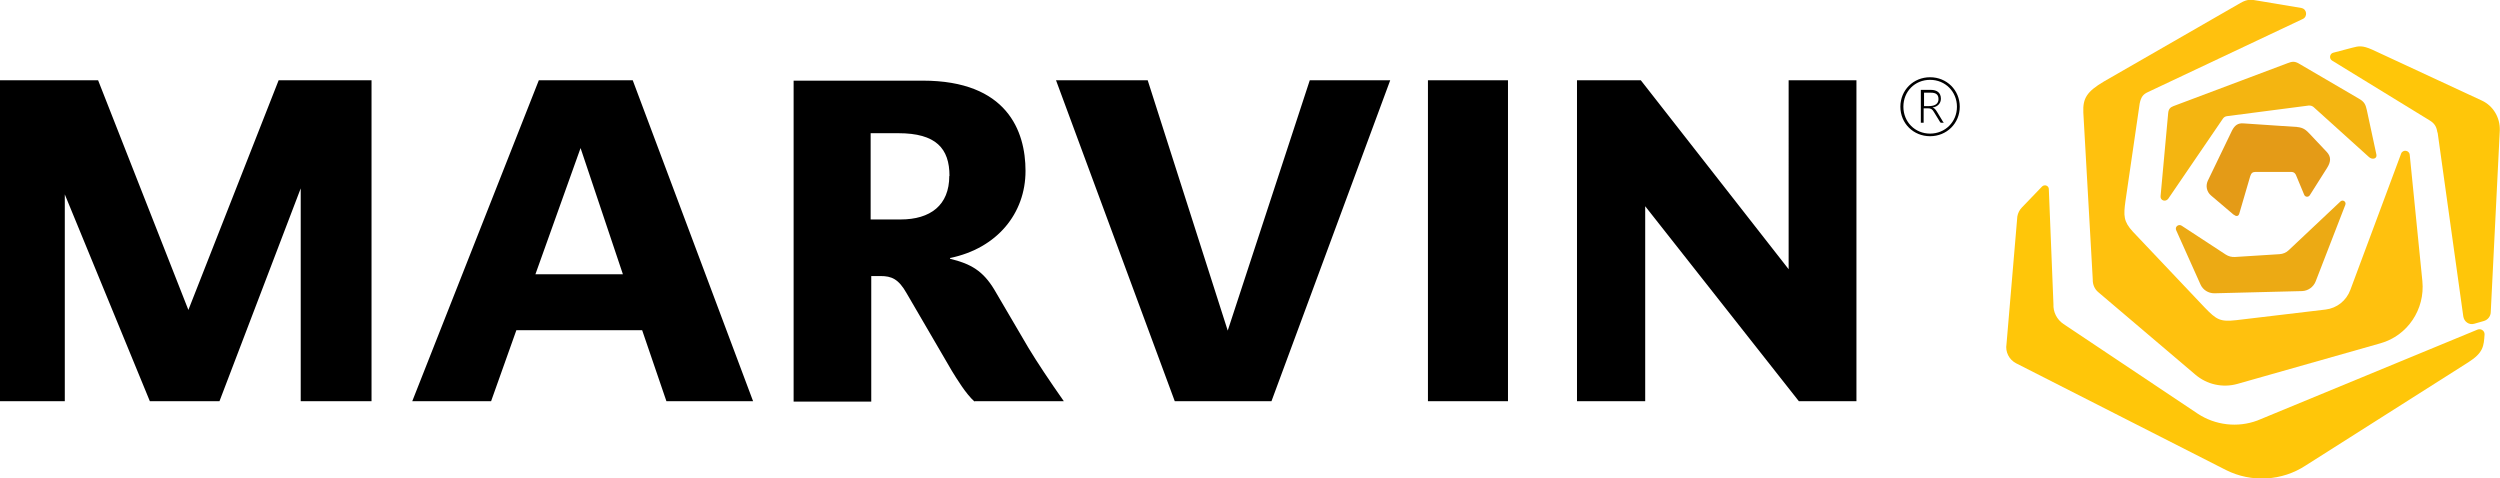 <svg xmlns="http://www.w3.org/2000/svg" id="a" viewBox="0 0 124.62 23.85"><g id="b"><path id="c" d="m123.85,16.67c.01-.18-.18-.31-.35-.24l-10.97,4.53c-.99.37-2.1.24-2.98-.34l-6.69-4.47c-.33-.22-.52-.6-.5-.99l-.23-5.72c.01-.18-.21-.27-.34-.14l-1,1.04c-.12.12-.2.28-.23.45l-.54,6.36c-.07.39.13.78.48.96l10.46,5.32c1.27.64,2.8.55,3.98-.23l8.1-5.14c.76-.48.77-.82.81-1.38" style="fill:#ffc609;"></path><path id="d" d="m121.51,6.6l1.28,9.17c.04.27.29.44.54.37l.49-.14c.2-.06.34-.24.34-.46l.45-9.04c.02-.64-.33-1.22-.88-1.48l-5.49-2.55c-.48-.21-.66-.18-.99-.09l-.95.25c-.17.05-.21.29-.05.39l4.86,2.98c.25.15.35.32.39.61" style="fill:#ffc609;"></path><path id="e" d="m118.46,7.71l-.48-2.23c-.06-.26-.11-.4-.39-.56l-3.01-1.76c-.2-.11-.32-.1-.55-.01l-5.69,2.14c-.16.06-.24.15-.26.34l-.38,4.15c-.02.22.25.3.38.13l2.73-4c.05-.07.12-.11.2-.12l4.08-.53c.11,0,.16.02.23.07l2.77,2.5c.17.15.41.08.37-.12" style="fill:#f4b511;"></path><path id="f" d="m111.35,10.7c.09.08.22.11.27-.04l.55-1.88c.05-.16.13-.21.26-.21h1.78c.16,0,.22.1.25.18l.4.96c.05.12.21.13.28.02l.86-1.36c.21-.33.19-.57-.01-.79l-.85-.9c-.18-.19-.31-.32-.64-.35l-2.67-.18c-.27-.02-.43.09-.57.36l-1.21,2.51c-.11.25-.05.54.16.72l1.13.96Z" style="fill:#e49b17;"></path><path id="g" d="m114.73.4l-2.15-.36c-.38-.07-.55-.09-.9.11l-6.8,3.91c-.86.51-1.06.84-1.03,1.55l.47,8.32c-.01.24.09.48.27.63l4.85,4.12c.58.49,1.35.66,2.08.46l7.15-2.03c1.34-.38,2.22-1.69,2.08-3.1l-.63-6.29c-.02-.24-.35-.28-.43-.06l-1.08,2.9-1.45,3.89c-.2.54-.67.91-1.23.98l-4.46.53c-.8.09-.98-.02-1.57-.63l-3.58-3.78c-.47-.51-.47-.8-.37-1.53l.71-4.87c.07-.32.17-.45.41-.56l7.71-3.64c.26-.11.22-.5-.06-.55" style="fill:#ffc10e;"></path><path id="h" d="m116.91,10.21l-1.48,3.82c-.11.28-.38.47-.68.48l-4.37.11c-.3,0-.57-.17-.69-.44l-1.21-2.7c-.08-.17.11-.33.27-.23l2.2,1.44c.14.09.3.13.46.12l2.22-.14c.17-.01.34-.08.46-.2l2.58-2.43c.12-.11.3.02.24.17" style="fill:#ecaa14;"></path><path id="i" d="m96.21,6.79c.83,0,1.48-.64,1.48-1.47s-.65-1.47-1.48-1.47-1.48.64-1.48,1.47.65,1.47,1.48,1.47Zm1.34-1.47c0-.75-.58-1.34-1.34-1.34s-1.33.58-1.33,1.34.58,1.34,1.33,1.34,1.34-.58,1.34-1.34ZM18.52,20V4h-4.63l-4.5,11.45L4.89,4H0v16h3.23v-10.31l4.24,10.31h3.47l4.05-10.61v10.61h3.54Zm14.7,0h4.32L31.54,4h-4.68l-6.31,16h3.93l1.26-3.54h6.27l1.21,3.54Zm15.36,0h4.45c-.71-1.01-1.33-1.94-1.77-2.67l-1.7-2.9c-.55-.91-1.15-1.28-2.2-1.53v-.04c2.34-.48,3.76-2.22,3.76-4.34,0-1.99-.92-4.5-5.12-4.5h-6.44v16h3.87v-6.26h.46c.55,0,.9.14,1.31.87l2.25,3.86c.23.37.69,1.14,1.13,1.53ZM69.3,4l-5.92,16h-4.82l-5.92-16h4.57l3.99,12.48,4.09-12.48h4.02Zm5.87,16h-3.99V4h3.99v16Zm14.5,0l-7.66-9.72v9.72h-3.4V4h3.18l7.37,9.42V4h3.38v16h-2.88Zm7.23-13.87c-.04-.05-.09-.13-.11-.17l-.23-.38c-.09-.15-.14-.19-.23-.22h0c.27-.04.42-.22.42-.44,0-.3-.2-.44-.5-.44h-.5v1.64h.14v-.72h.21c.15,0,.22.04.3.18l.24.39c.03.05.06.11.1.15h.15Zm-.76-.84c.35,0,.49-.14.49-.35,0-.23-.13-.32-.38-.32h-.34v.67h.23Zm-48.81,3.48c0-1.37-.67-2.13-2.55-2.13h-1.38v4.3h1.49c1.49,0,2.43-.71,2.43-2.17Zm-16.28,4.9l-2.11-6.29-2.25,6.29h4.36Z" style="fill-rule:evenodd;"></path></g></svg>